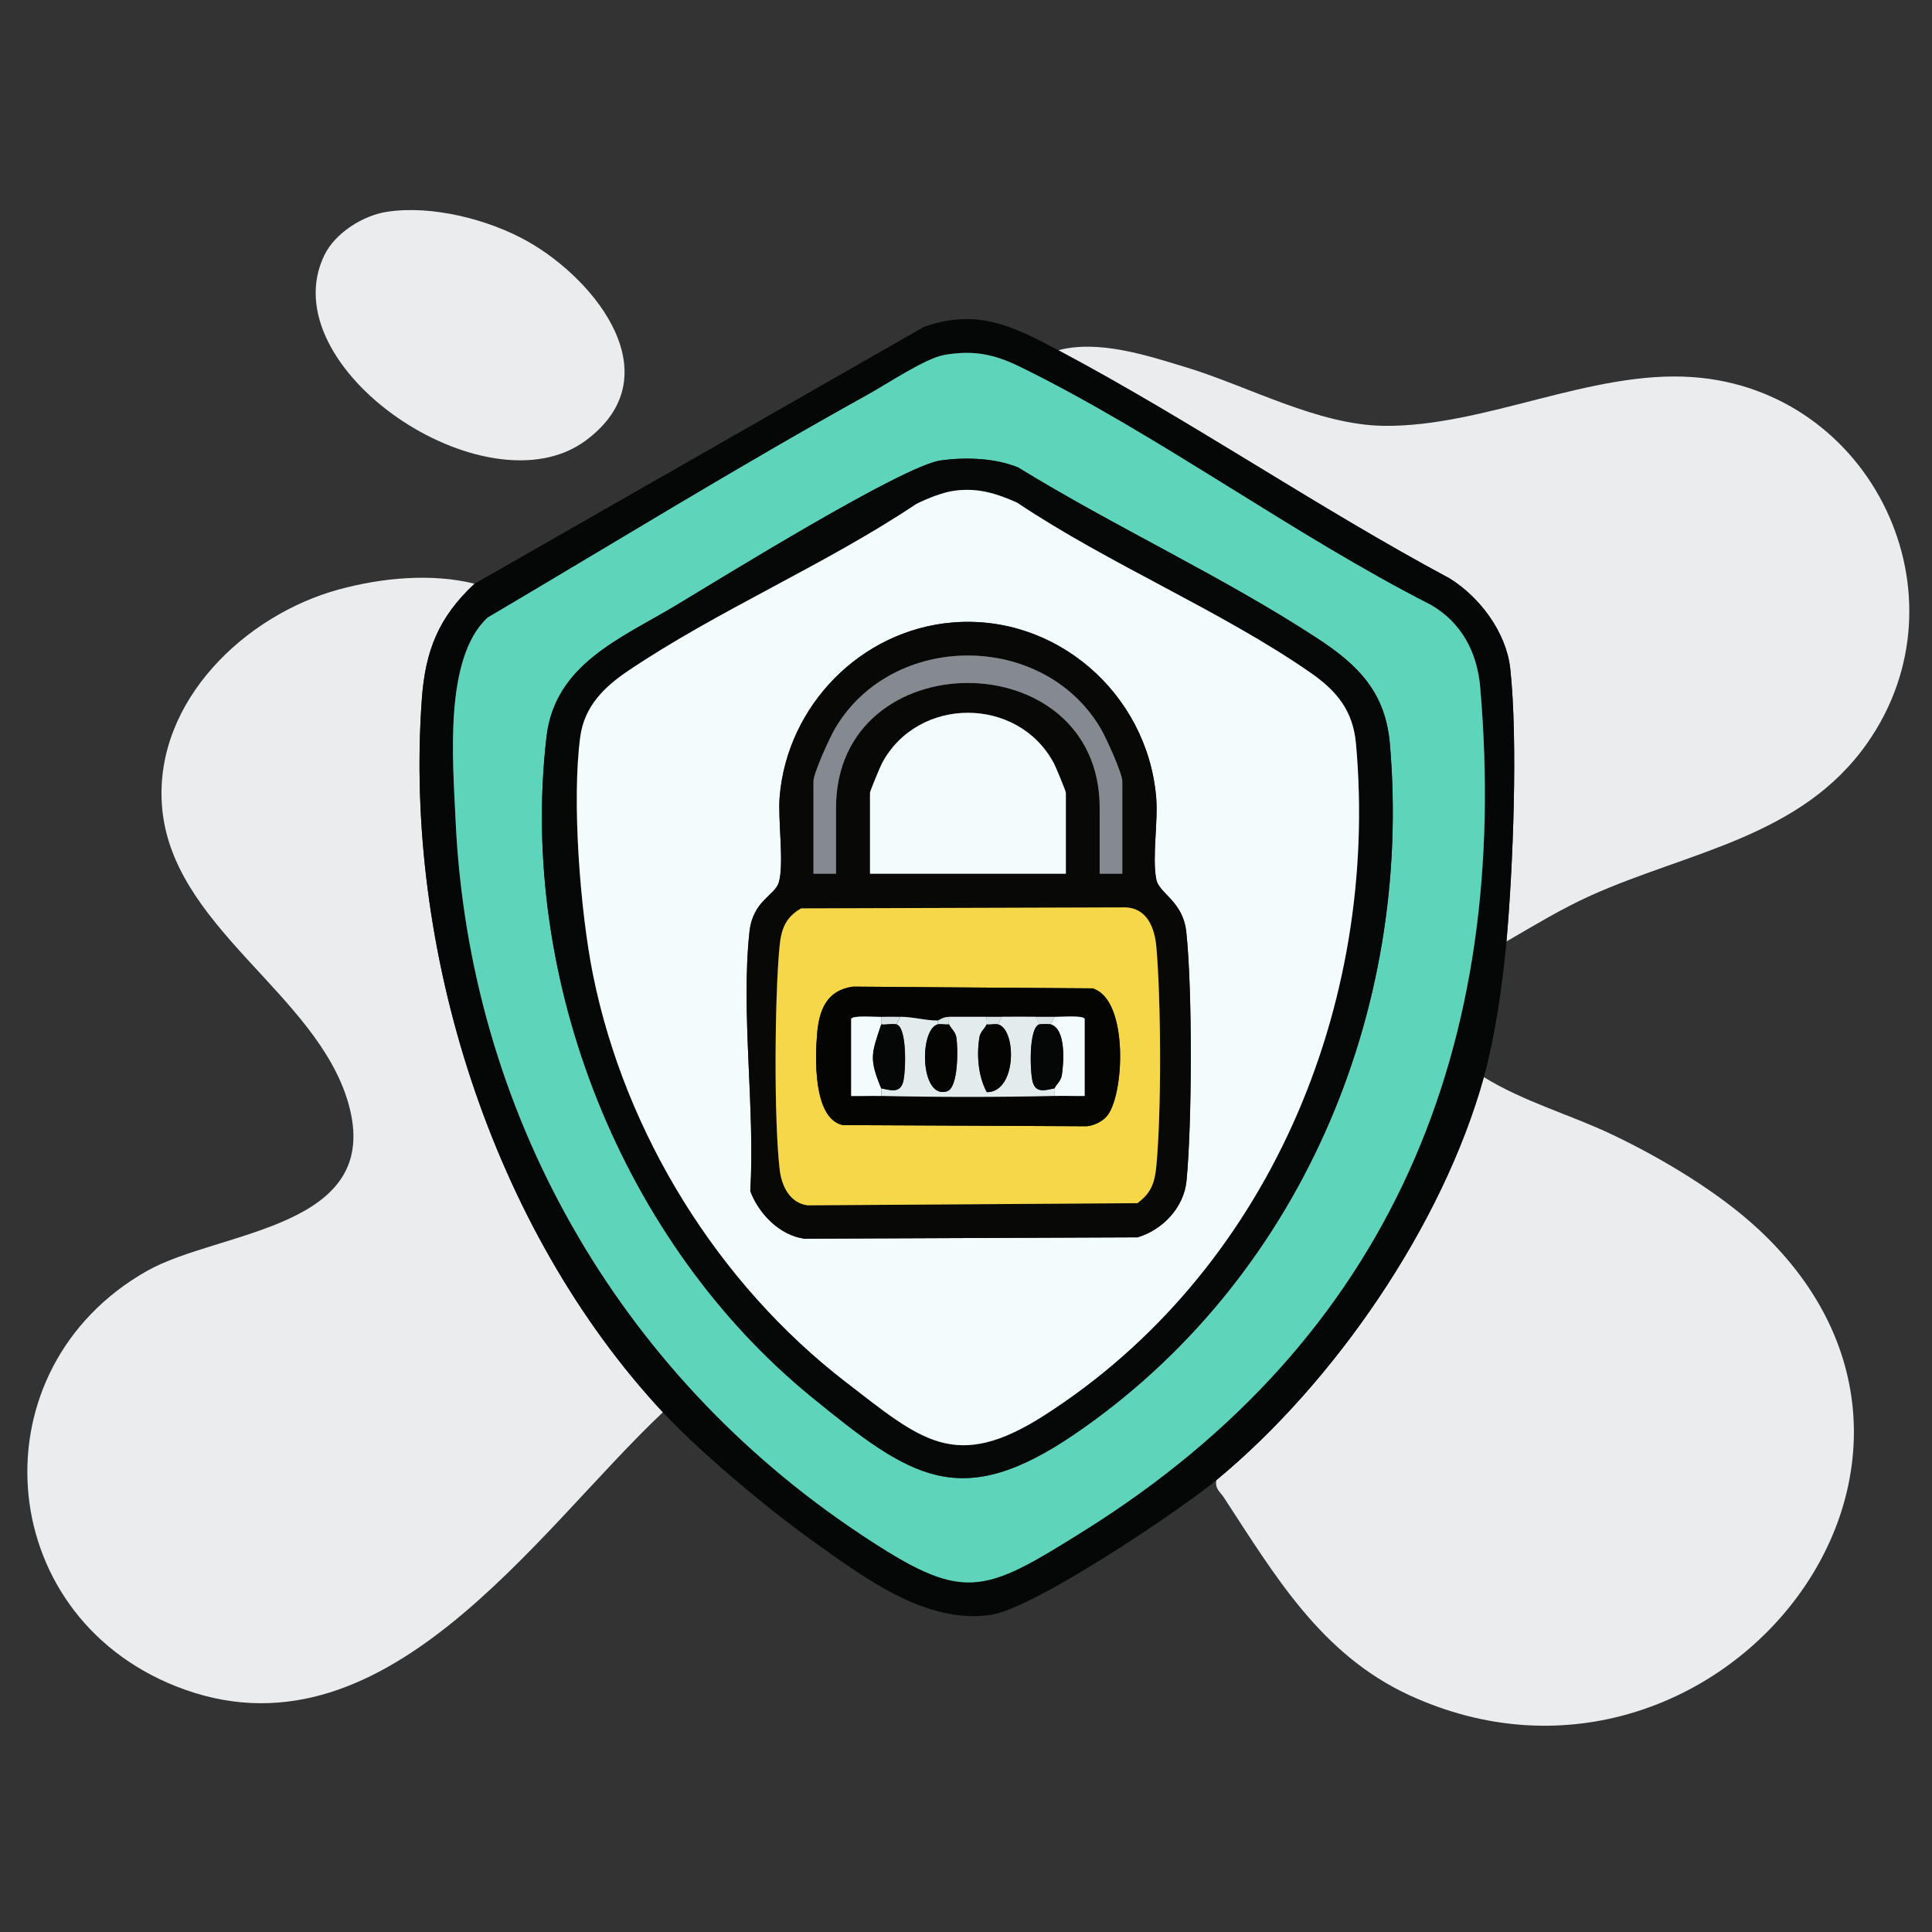 <?xml version="1.0" encoding="UTF-8"?>
<svg id="_레이어_1" data-name="레이어 1" xmlns="http://www.w3.org/2000/svg" viewBox="0 0 384 384">
  <rect x="0" y="0" width="384" height="384" fill="#333333" stroke="none"/>
  <defs>
    <style>
      .cls-1 {
        fill: #080806;
      }

      .cls-2 {
        fill: #050606;
      }

      .cls-3 {
        fill: #dae3e4;
      }

      .cls-4 {
        fill: #040402;
      }

      .cls-5 {
        fill: #5ed4bb;
      }

      .cls-6 {
        fill: #858a90;
      }

      .cls-7 {
        fill: #060807;
      }

      .cls-8 {
        fill: #e3eced;
      }

      .cls-9 {
        fill: #ebecee;
      }

      .cls-10 {
        fill: #f2fcfd;
      }

      .cls-11 {
        fill: #f6d747;
      }
    </style>
  </defs>
  <path class="cls-9" d="M94.32,116.02c-7.08,6.59-9.77,13.22-10.47,22.84-3.63,49.8,13.9,105.33,47.9,141.84-25.35,23.9-55.71,70.74-96.76,54.47-36.67-14.54-39.92-63.21-5.8-82.55,14.33-8.12,47.19-8.25,40.06-33.3-6.26-21.99-35.49-35.14-37.08-59.48-1.34-20.55,16.56-37.62,35.21-42.69,8.46-2.3,18.41-3.27,26.94-1.13Z"/>
  <path class="cls-9" d="M241.78,294.18c23.43-19.37,44.98-50.67,53.15-80.09,7.99,4.93,17.12,7.42,25.59,11.46,9.82,4.68,21.09,11.41,29.06,18.84,50.41,47.03-9.45,120.13-69.38,92.58-17.65-8.11-26.78-23.8-36.98-39.38-.73-1.11-1.8-1.72-1.45-3.42Z"/>
  <path class="cls-9" d="M299.42,187.13c1.31-14.59,2.31-39.93.75-54.27-.78-7.14-6.03-14.18-12.05-17.9-26.38-14.14-51.39-31.33-77.78-45.35,8.07-2.12,17.63,1.03,25.42,3.4,12.39,3.76,26.17,11.47,39.32,11.63,19.97.23,41.11-11.09,61.29-9.69,35.66,2.48,55.36,43.39,34.76,72.75-13.15,18.75-35.6,21.57-55.01,30.32-5.82,2.63-11.21,5.93-16.71,9.11Z"/>
  <path class="cls-2" d="M210.34,69.61c26.4,14.02,51.4,31.21,77.78,45.35,6.02,3.72,11.27,10.76,12.05,17.9,1.56,14.34.56,39.68-.75,54.27-.76,8.42-2.24,18.84-4.49,26.95-8.17,29.43-29.71,60.73-53.15,80.09-7.54,6.23-36.14,25.42-44.72,26.77-12.71,2-24.96-7.14-34.86-14.18-9.3-6.61-22.83-17.88-30.45-26.06-34-36.51-51.52-92.05-47.9-141.84.7-9.62,3.39-16.24,10.47-22.84l89.31-51.04c10.55-3.74,17.66-.18,26.71,4.63ZM187.69,70.54c-3.7.62-11.5,5.83-15.28,7.93-25.48,14.12-50.4,29.47-75.49,44.27-8.73,8.05-6.89,28.64-6.37,40.1,2.61,58.03,32.25,109.96,80.33,141.98,20.69,13.78,24.16,12.22,44.64-.6,60.99-38.18,84.81-96.28,78.69-167.64-.6-6.95-3.73-12.86-9.82-16.38-27.43-13.95-54.1-33.79-81.51-47.24-5.2-2.55-9.26-3.42-15.18-2.43Z"/>
  <path class="cls-9" d="M76.9,42.1c8.9-1.39,20.35,1.53,28.12,5.96,13.55,7.72,28.63,26.78,11.37,39.52-19.72,14.56-62.86-14.57-51.89-36.92,2.15-4.38,7.63-7.82,12.39-8.56Z"/>
  <path class="cls-5" d="M187.69,70.54c5.92-1,9.98-.13,15.18,2.43,27.41,13.44,54.08,33.28,81.51,47.24,6.09,3.51,9.23,9.43,9.82,16.38,6.12,71.35-17.7,129.46-78.69,167.64-20.48,12.82-23.95,14.39-44.64.6-48.08-32.03-77.72-83.96-80.33-141.98-.52-11.45-2.35-32.05,6.37-40.1,25.09-14.8,50.01-30.15,75.49-44.27,3.78-2.09,11.58-7.3,15.28-7.93ZM186.96,91.52c-7.62,1.1-43.64,23.42-52.72,28.87-10.86,6.51-23.94,11.65-25.62,26.03-5.65,48.45,15.14,100.63,52.71,131.27,19.64,16.01,29.43,22.92,52.24,7.37,44.5-30.35,67.28-83.69,62.67-137.24-.88-10.19-6.26-15.6-14.31-20.87-18.68-12.24-40.42-22.25-59.55-34.02-4.55-1.9-10.56-2.1-15.43-1.4Z"/>
  <path class="cls-7" d="M186.96,91.52c4.86-.7,10.87-.5,15.43,1.4,19.13,11.77,40.87,21.78,59.55,34.02,8.04,5.27,13.43,10.68,14.31,20.87,4.61,53.56-18.17,106.89-62.67,137.24-22.8,15.55-32.6,8.65-52.24-7.37-37.57-30.63-58.36-82.82-52.71-131.27,1.68-14.38,14.76-19.53,25.62-26.03,9.08-5.44,45.1-27.77,52.72-28.87ZM189.95,97.5c-2.53.31-5.51,1.53-7.82,2.66-18.02,12.06-39.53,21.18-57.35,33.22-4.7,3.17-8.61,7.01-9.44,13.02-1.73,12.62-.02,34.83,2.55,47.47,6.4,31.48,24.81,61.23,50.19,80.8,15.04,11.6,21.77,17.99,39.5,6.63,44.41-28.46,66.6-81.43,61.93-133.5-.59-6.61-3.84-10.5-9.08-14.13-17.83-12.36-40.09-21.57-58.29-33.78-4.06-1.81-7.67-2.95-12.19-2.39Z"/>
  <path class="cls-10" d="M189.95,97.5c4.52-.55,8.13.59,12.19,2.39,18.2,12.21,40.46,21.42,58.29,33.78,5.23,3.63,8.48,7.52,9.08,14.13,4.68,52.07-17.51,105.05-61.93,133.5-17.73,11.36-24.46,4.97-39.5-6.63-25.38-19.57-43.79-49.32-50.19-80.8-2.57-12.65-4.28-34.86-2.55-47.47.82-6.01,4.74-9.85,9.44-13.02,17.82-12.04,39.33-21.15,57.35-33.22,2.3-1.13,5.29-2.35,7.82-2.66ZM189.22,123.73c-18.15,1.55-32.75,16.51-34.26,34.6-.38,4.59.93,13.36-.17,17.05-.79,2.65-5.16,3.57-5.84,9.88-1.71,16.01,1.14,35.14.17,51.48,1.67,4.48,5.82,8.79,10.75,9.46l66.22-.27c5.01-1.49,9.22-5.96,9.73-11.23,1.11-11.49,1.19-38.05-.04-49.44-.67-6.23-5.43-7.64-5.97-10.49-.85-4.48.41-11.48-.03-16.44-1.83-20.51-19.9-36.37-40.57-34.6Z"/>
  <path class="cls-1" d="M189.22,123.73c20.66-1.77,38.74,14.09,40.57,34.6.44,4.96-.83,11.96.03,16.44.54,2.85,5.31,4.27,5.97,10.49,1.22,11.39,1.15,37.96.04,49.44-.51,5.28-4.72,9.74-9.73,11.23l-66.22.27c-4.93-.67-9.08-4.98-10.75-9.46.97-16.34-1.89-35.47-.17-51.48.68-6.31,5.05-7.23,5.84-9.88,1.09-3.69-.22-12.46.17-17.05,1.52-18.08,16.12-33.04,34.26-34.6ZM223.06,173.66v-18.34c0-1.66-3.27-8.81-4.35-10.62-11.42-19.21-41.26-19.22-52.69,0-1.08,1.81-4.35,8.96-4.35,10.62v18.34h4.49v-13.1c0-33.09,52.4-33.09,52.4,0v13.1h4.49ZM211.84,173.66v-16.09c0-.32-1.98-5.1-2.38-5.86-7.13-13.39-27.04-13.38-34.17,0-.4.75-2.38,5.54-2.38,5.86v16.09h38.92ZM159.22,180.55c-3.16,1.78-3.98,4.24-4.3,7.68-.96,10.22-1.12,34.15.03,44.19.38,3.29,2.01,6.69,5.57,7.15l65.52-.43c2.78-1.99,3.48-4.13,3.79-7.44,1.02-10.91.94-32.49,0-43.47-.33-3.88-1.9-7.85-6.35-7.88l-64.27.2Z"/>
  <path class="cls-11" d="M159.22,180.55l64.27-.2c4.45.02,6.01,4,6.35,7.88.94,10.98,1.02,32.57,0,43.47-.31,3.31-1.01,5.45-3.79,7.44l-65.52.43c-3.56-.46-5.2-3.86-5.57-7.15-1.15-10.04-.99-33.97-.03-44.19.32-3.44,1.14-5.89,4.3-7.68ZM219.81,222.06c3.69-3.76,4.68-23.52-2.69-25.61l-47.59-.35c-5.24.74-6.71,4.58-7.12,9.35s-.82,16.83,5.07,18.17l48.5.23c1.35-.11,2.9-.84,3.83-1.79Z"/>
  <path class="cls-10" d="M211.84,173.66h-38.92v-16.09c0-.32,1.98-5.1,2.38-5.86,7.12-13.38,27.04-13.39,34.17,0,.4.75,2.38,5.54,2.38,5.86v16.09Z"/>
  <path class="cls-6" d="M223.06,173.66h-4.49v-13.1c0-33.09-52.4-33.09-52.4,0v13.1h-4.49v-18.34c0-1.66,3.27-8.81,4.35-10.62,11.42-19.22,41.27-19.21,52.69,0,1.08,1.81,4.35,8.96,4.35,10.62v18.34Z"/>
  <path class="cls-4" d="M219.81,222.06c-.93.94-2.48,1.68-3.83,1.79l-48.5-.23c-5.89-1.34-5.47-13.49-5.07-18.17s1.88-8.61,7.12-9.35l47.59.35c7.37,2.08,6.38,21.84,2.69,25.61ZM175.16,202.11c-1.17.03-5.88-.38-6,.43v15.29c2,.03,4.01-.05,6,0,11.27.26,23.16.26,34.43,0,1.99-.05,4,.04,5.99,0v-15.29c-.11-.81-4.82-.4-5.99-.43-1.25-.03-2.5.01-3.74,0-2.24-.02-4.5-.02-6.74,0-1,0-2,0-2.99,0-2.49,0-5-.01-7.49,0-1.27,0-2.13.75-2.25.75-2.44.01-4.77-.72-7.49-.75-1.24-.01-2.5-.03-3.74,0Z"/>
  <path class="cls-8" d="M186.39,202.85v.75c-3.75,1.01-3.5,15.02,1.85,13.3,2.27-.73,2.18-8.59,1.85-10.66-.2-1.26-1.11-1.81-1.46-2.64-.14-.33.09-1.04,0-1.5,2.49-.01,5,0,7.49,0-.09.45.14,1.17,0,1.5-.35.83-1.26,1.38-1.46,2.64-.56,3.54-.23,7.67,1.48,10.83,5.99.02,5.95-12.47,2.23-13.48l.75-1.5c2.24-.02,4.5-.02,6.74,0l.75,1.5c-2.19.63-1.88,9.51-1.34,11.45.64,2.33,2.54,1.62,4.34,1.28-.14.33.09,1.04,0,1.5-11.27.26-23.16.26-34.43,0-.09-.45.14-1.17,0-1.5,1.8.34,3.69,1.05,4.34-1.28.53-1.91.84-10.87-1.34-11.45l.75-1.5c2.72.03,5.04.76,7.49.75Z"/>
  <path class="cls-10" d="M209.59,202.11c1.17.03,5.88-.38,6,.43v15.29c-2,.03-4.01-.05-6,0,.09-.45-.14-1.17,0-1.5.35-.83,1.26-1.39,1.46-2.64.42-2.66.82-9.2-2.21-10.08l.75-1.5Z"/>
  <path class="cls-10" d="M175.16,202.11c-.08.46.12,1.12,0,1.5-1.93,5.79-2.47,6.77,0,12.73.14.33-.09,1.04,0,1.5-1.99-.05-4,.04-5.99,0v-15.29c.11-.81,4.82-.4,5.99-.43Z"/>
  <path class="cls-3" d="M178.9,202.11l-.75,1.5c-.79-.21-2.09.14-2.99,0,.12-.37-.08-1.03,0-1.5,1.24-.03,2.5-.01,3.74,0Z"/>
  <path class="cls-3" d="M209.59,202.11l-.75,1.5c-.32-.09-1.92-.09-2.25,0l-.75-1.5c1.25.01,2.5-.03,3.74,0Z"/>
  <path class="cls-3" d="M199.11,202.11l-.75,1.5c-.59-.16-1.55.11-2.25,0,.14-.33-.09-1.04,0-1.5,1,0,2,0,2.99,0Z"/>
  <path class="cls-3" d="M188.63,202.11c.09.45-.14,1.17,0,1.5-.69.11-1.65-.16-2.25,0v-.75c.12,0,.97-.74,2.25-.75Z"/>
  <path class="cls-2" d="M178.15,203.6c2.19.58,1.87,9.53,1.34,11.45-.64,2.33-2.54,1.62-4.34,1.28-2.47-5.95-1.93-6.93,0-12.73.91.14,2.2-.21,2.99,0Z"/>
  <path class="cls-2" d="M208.84,203.6c3.02.88,2.62,7.43,2.21,10.08-.2,1.26-1.11,1.81-1.46,2.64-1.8.34-3.69,1.05-4.34-1.28-.54-1.94-.84-10.82,1.34-11.45.32-.09,1.93-.09,2.25,0Z"/>
  <path class="cls-4" d="M188.63,203.6c.35.83,1.26,1.39,1.46,2.64.33,2.07.42,9.93-1.85,10.66-5.36,1.72-5.6-12.29-1.85-13.3.59-.16,1.55.11,2.25,0Z"/>
  <path class="cls-4" d="M198.36,203.6c3.72,1.01,3.76,13.5-2.23,13.48-1.71-3.16-2.03-7.29-1.48-10.83.2-1.26,1.11-1.81,1.46-2.64.69.11,1.65-.16,2.25,0Z"/>
</svg>